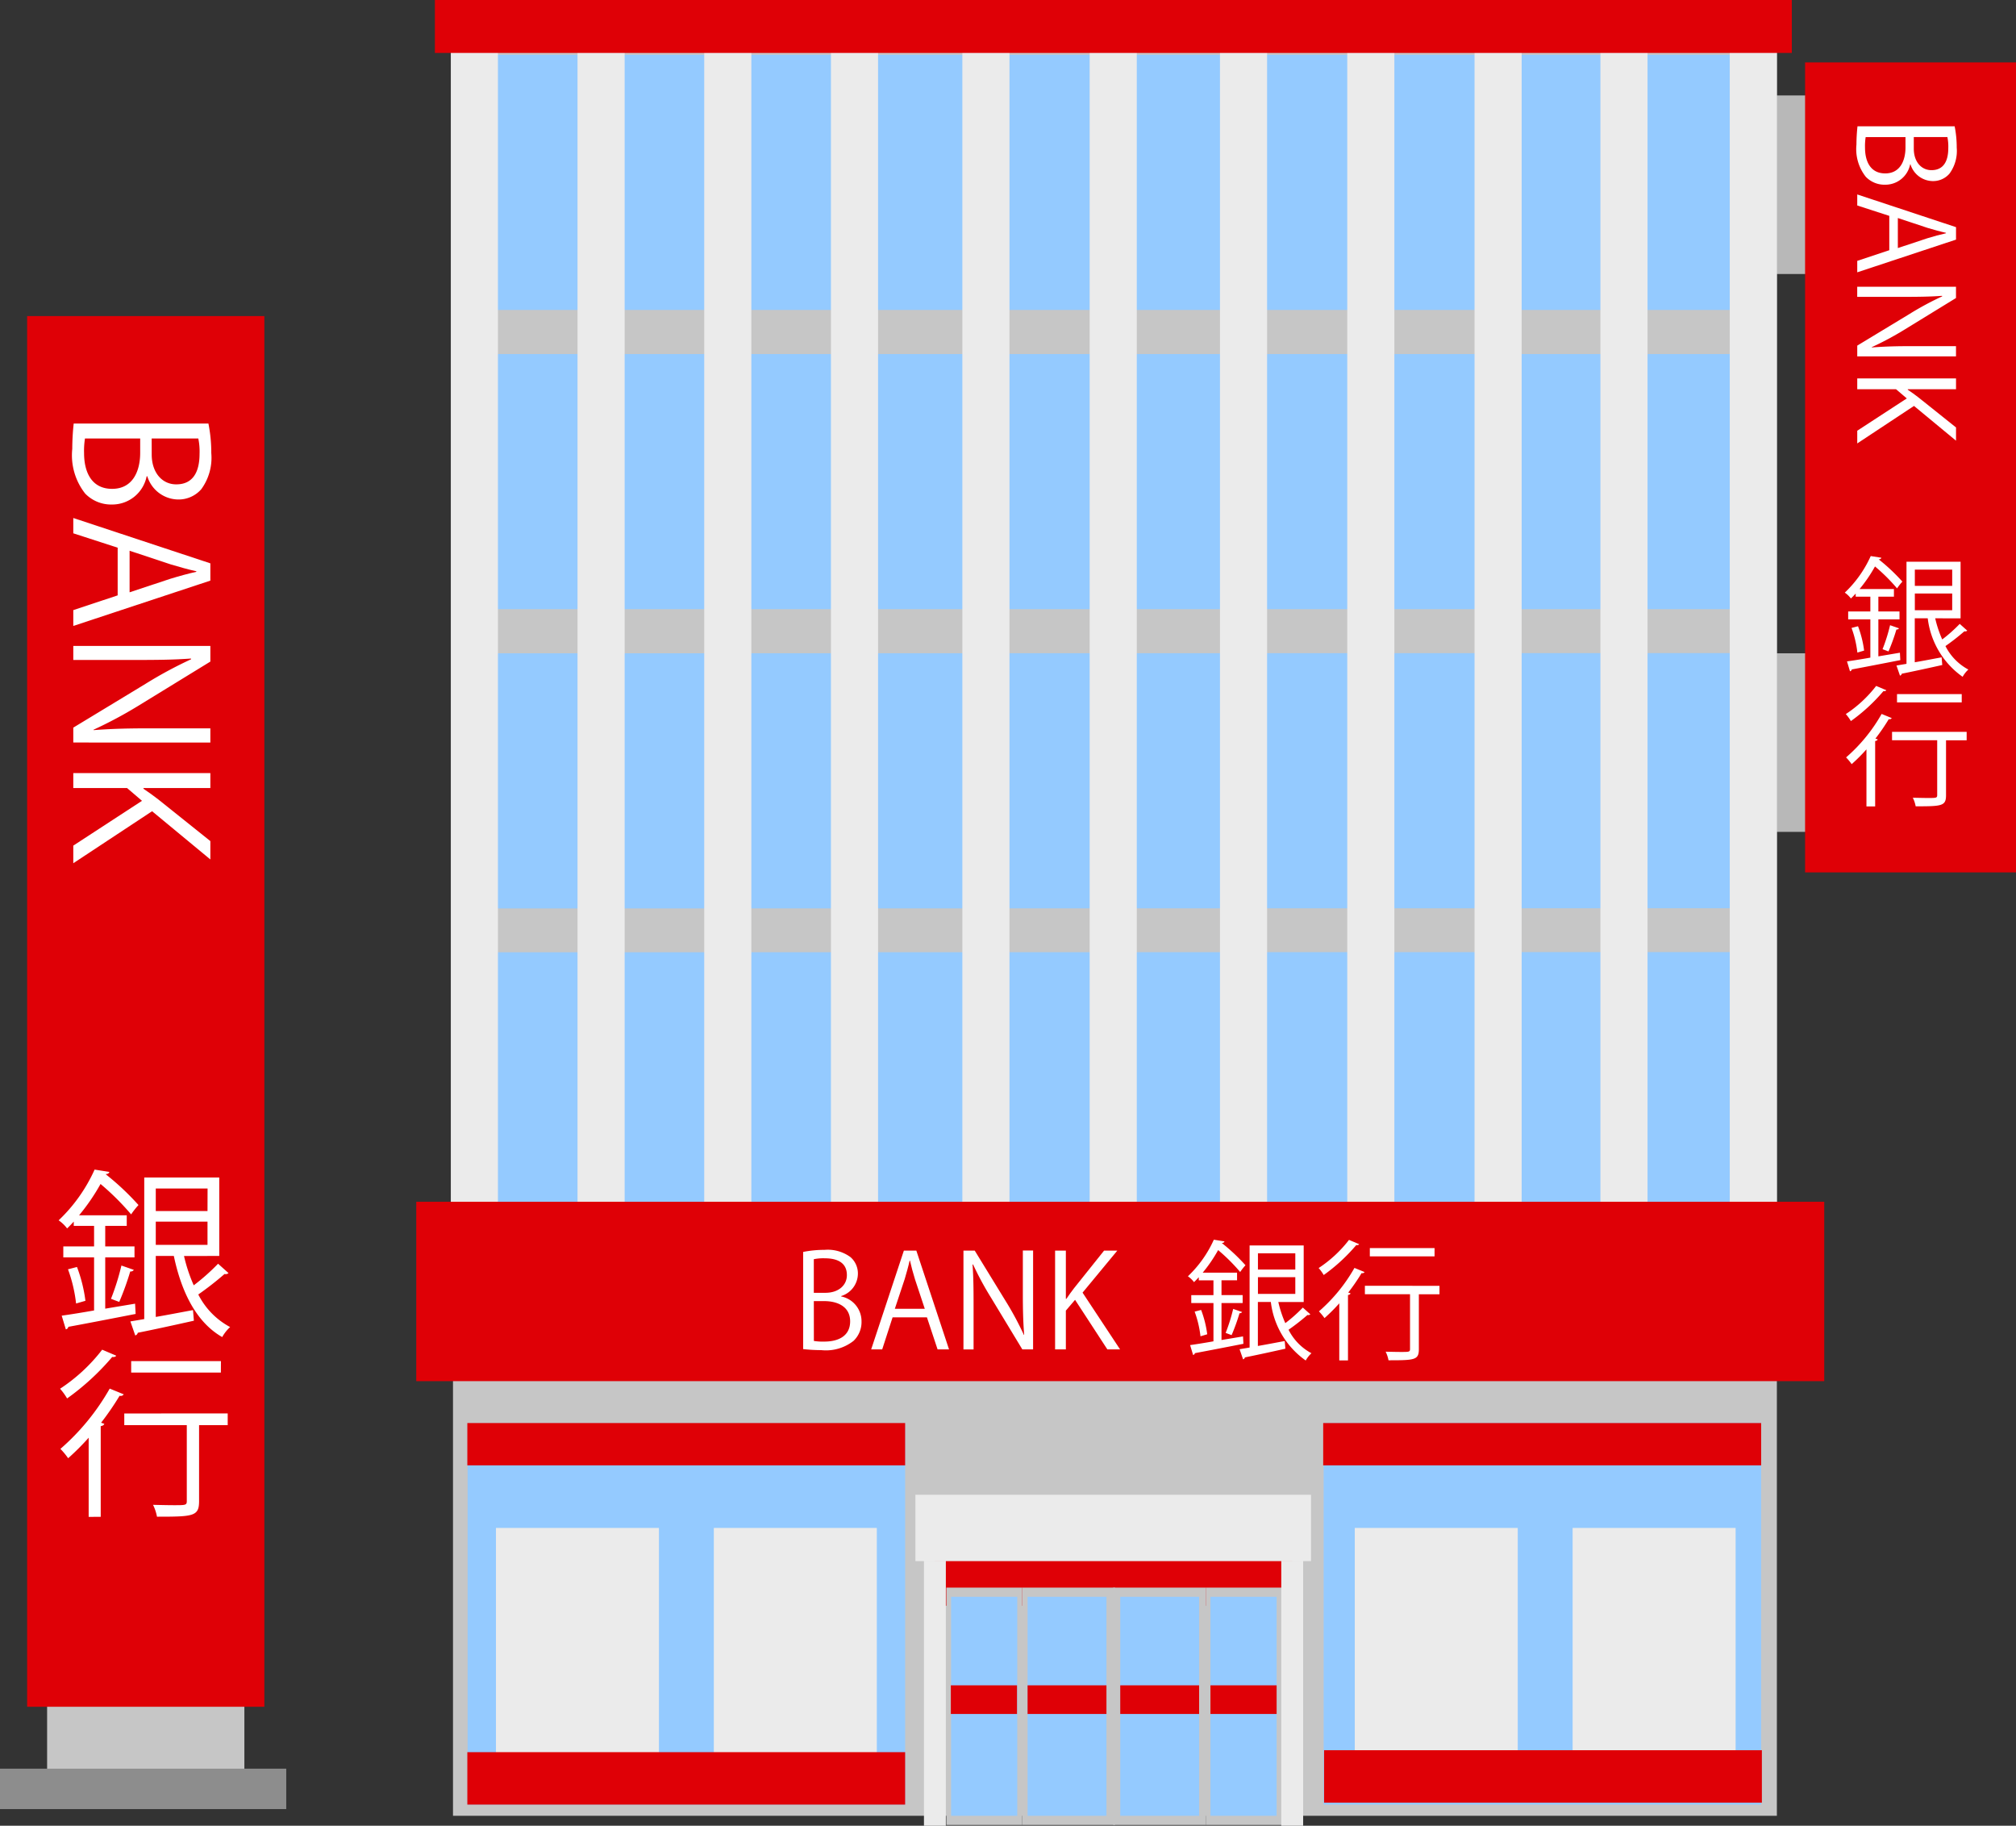 <svg xmlns="http://www.w3.org/2000/svg" xmlns:xlink="http://www.w3.org/1999/xlink" width="140.833" height="127.52" viewBox="0 0 140.833 127.52"><rect x="0" y="0" width="140.833" height="127.52" fill="#333333" stroke="none"/><defs><clipPath id="a"><rect width="140.833" height="127.52" fill="none"/></clipPath></defs><g transform="translate(0 -0.001)"><rect width="13.78" height="7.778" transform="translate(3.291 117.482)" fill="#c6c6c6"/><rect width="19.997" height="2.823" transform="translate(0 123.535)" fill="#8d8d8d"/><rect width="16.573" height="97.134" transform="translate(1.895 22.077)" fill="#df0006"/><rect width="4.946" height="12.472" transform="translate(122.699 6.667)" fill="#b8b8b8"/><rect width="4.946" height="12.472" transform="translate(122.699 45.632)" fill="#b8b8b8"/><rect width="14.733" height="56.573" transform="translate(126.099 4.36)" fill="#df0006"/><rect width="92.483" height="124.998" transform="translate(31.645 1.828)" fill="#c6c6c6"/><rect width="6.931" height="17.802" transform="translate(114.758 66.501)" fill="#94caff"/><rect width="6.931" height="17.82" transform="translate(114.081 45.619)" fill="#94caff"/><rect width="6.931" height="17.802" transform="translate(105.813 66.502)" fill="#94caff"/><rect width="6.931" height="17.82" transform="translate(105.136 45.62)" fill="#94caff"/><rect width="6.931" height="17.802" transform="translate(96.868 66.504)" fill="#94caff"/><rect width="6.931" height="17.82" transform="translate(96.191 45.622)" fill="#94caff"/><rect width="6.931" height="17.802" transform="translate(87.924 66.505)" fill="#94caff"/><rect width="6.931" height="17.82" transform="translate(87.246 45.623)" fill="#94caff"/><rect width="6.931" height="17.802" transform="translate(78.979 66.507)" fill="#94caff"/><rect width="6.931" height="17.82" transform="translate(78.302 45.625)" fill="#94caff"/><rect width="6.931" height="17.802" transform="translate(70.034 66.508)" fill="#94caff"/><rect width="6.931" height="17.82" transform="translate(69.357 45.626)" fill="#94caff"/><rect width="6.931" height="17.802" transform="translate(61.089 66.51)" fill="#94caff"/><rect width="6.931" height="17.82" transform="translate(60.412 45.628)" fill="#94caff"/><rect width="6.931" height="17.802" transform="translate(52.144 66.511)" fill="#94caff"/><rect width="6.931" height="17.82" transform="translate(51.467 45.629)" fill="#94caff"/><rect width="6.931" height="17.802" transform="translate(43.199 66.513)" fill="#94caff"/><rect width="6.931" height="17.82" transform="translate(42.522 45.631)" fill="#94caff"/><rect width="6.931" height="17.802" transform="translate(34.255 66.514)" fill="#94caff"/><rect width="6.931" height="17.82" transform="translate(33.577 45.632)" fill="#94caff"/><rect width="6.931" height="17.82" transform="translate(114.635 24.73)" fill="#94caff"/><rect width="6.931" height="17.82" transform="translate(105.69 24.73)" fill="#94caff"/><rect width="6.931" height="17.82" transform="translate(96.745 24.73)" fill="#94caff"/><rect width="6.931" height="17.82" transform="translate(87.8 24.73)" fill="#94caff"/><rect width="6.931" height="17.82" transform="translate(78.855 24.73)" fill="#94caff"/><rect width="6.931" height="17.82" transform="translate(69.91 24.73)" fill="#94caff"/><rect width="6.931" height="17.82" transform="translate(60.966 24.73)" fill="#94caff"/><rect width="6.931" height="17.82" transform="translate(52.021 24.73)" fill="#94caff"/><rect width="6.931" height="17.82" transform="translate(43.076 24.73)" fill="#94caff"/><rect width="6.931" height="17.82" transform="translate(34.131 24.73)" fill="#94caff"/><rect width="6.931" height="17.82" transform="translate(114.081 3.83)" fill="#94caff"/><rect width="6.931" height="17.82" transform="translate(105.136 3.83)" fill="#94caff"/><rect width="6.931" height="17.82" transform="translate(96.868 3.83)" fill="#94caff"/><rect width="6.931" height="17.82" transform="translate(87.246 3.83)" fill="#94caff"/><rect width="6.931" height="17.82" transform="translate(78.302 3.83)" fill="#94caff"/><rect width="6.931" height="17.82" transform="translate(69.357 3.83)" fill="#94caff"/><rect width="6.931" height="17.82" transform="translate(60.412 3.83)" fill="#94caff"/><rect width="6.931" height="17.82" transform="translate(51.467 3.83)" fill="#94caff"/><rect width="6.931" height="17.82" transform="translate(42.522 3.83)" fill="#94caff"/><rect width="6.931" height="17.82" transform="translate(33.577 3.83)" fill="#94caff"/><rect width="3.292" height="84.707" transform="translate(120.837 1.83)" fill="#ebebeb"/><rect width="3.292" height="84.707" transform="translate(111.801 1.83)" fill="#ebebeb"/><rect width="3.292" height="84.707" transform="translate(103.008 1.83)" fill="#ebebeb"/><rect width="3.292" height="84.707" transform="translate(94.116 1.83)" fill="#ebebeb"/><rect width="3.292" height="84.707" transform="translate(85.224 1.83)" fill="#ebebeb"/><rect width="3.292" height="84.707" transform="translate(76.121 1.83)" fill="#ebebeb"/><rect width="3.292" height="84.707" transform="translate(67.228 1.83)" fill="#ebebeb"/><rect width="3.292" height="84.707" transform="translate(58.048 1.83)" fill="#ebebeb"/><rect width="3.292" height="84.707" transform="translate(49.196 1.83)" fill="#ebebeb"/><rect width="3.292" height="84.707" transform="translate(40.344 1.83)" fill="#ebebeb"/><rect width="3.292" height="84.707" transform="translate(31.493 1.83)" fill="#ebebeb"/><rect width="30.564" height="26.651" transform="translate(92.466 99.394)" fill="#94caff"/><rect width="30.595" height="2.955" transform="translate(92.435 99.394)" fill="#df0006"/><rect width="30.564" height="26.626" transform="translate(32.667 99.418)" fill="#94caff"/><rect width="11.386" height="16.503" transform="translate(94.641 106.72)" fill="#ebebeb"/><rect width="11.386" height="16.503" transform="translate(109.86 106.72)" fill="#ebebeb"/><rect width="11.386" height="16.503" transform="translate(34.646 106.72)" fill="#ebebeb"/><rect width="11.386" height="16.503" transform="translate(49.866 106.72)" fill="#ebebeb"/><rect width="30.584" height="2.955" transform="translate(32.647 99.394)" fill="#df0006"/><rect width="30.584" height="3.662" transform="translate(32.647 122.382)" fill="#df0006"/><rect width="30.584" height="3.663" transform="translate(92.496 122.247)" fill="#df0006"/><rect width="24.96" height="3.833" transform="translate(65.311 108.323)" fill="#df0006"/><rect width="5.286" height="16.578" transform="translate(66.108 110.889)" fill="#c6c6c6"/><rect width="6.493" height="16.578" transform="translate(71.394 110.889)" fill="#c6c6c6"/><rect width="6.493" height="16.578" transform="translate(77.767 110.889)" fill="#c6c6c6"/><rect width="5.51" height="15.296" transform="translate(78.258 111.53)" fill="#94caff"/><rect width="5.51" height="15.296" transform="translate(71.784 111.53)" fill="#94caff"/><rect width="5.286" height="16.578" transform="translate(84.259 110.889)" fill="#c6c6c6"/><rect width="4.623" height="15.296" transform="translate(66.44 111.53)" fill="#94caff"/><rect width="4.623" height="15.296" transform="translate(84.559 111.53)" fill="#94caff"/><rect width="1.529" height="18.511" transform="translate(64.546 109.01)" fill="#ebebeb"/><rect width="1.529" height="18.511" transform="translate(89.506 109.01)" fill="#ebebeb"/><rect width="94.792" height="3.697" transform="translate(30.38 0.001)" fill="#df0006"/><rect width="98.358" height="12.528" transform="translate(29.079 83.94)" fill="#df0006"/><rect width="4.623" height="2.001" transform="translate(66.423 117.714)" fill="#df0006"/><rect width="4.623" height="2.001" transform="translate(84.559 117.714)" fill="#df0006"/><rect width="5.51" height="2.001" transform="translate(71.784 117.714)" fill="#df0006"/><rect width="5.51" height="2.001" transform="translate(78.258 117.714)" fill="#df0006"/><rect width="27.637" height="4.636" transform="translate(63.948 104.403)" fill="#ebebeb"/><g transform="translate(0 0.001)"><g transform="translate(0 0)" clip-path="url(#a)"><path d="M467,725.788a1.767,1.767,0,0,1,1.423,1.74,1.817,1.817,0,0,1-.553,1.359,3.117,3.117,0,0,1-2.247.652,12.163,12.163,0,0,1-1.278-.073V722.68a7.478,7.478,0,0,1,1.486-.145,2.683,2.683,0,0,1,1.821.507,1.511,1.511,0,0,1,.517,1.2A1.65,1.65,0,0,1,467,725.761Zm-1.1-.254c.915,0,1.5-.526,1.5-1.232v-.009c0-.815-.6-1.169-1.54-1.169a3.248,3.248,0,0,0-.77.063v2.347Zm-.806,3.362a3.907,3.907,0,0,0,.734.045c.951,0,1.8-.371,1.8-1.414s-.9-1.413-1.812-1.413h-.725Z" transform="translate(-408.239 -635.237)" fill="#fff"/><path d="M509.153,729.814h-.8l-.743-2.238h-2.4l-.725,2.238h-.77l2.284-6.9h.87Zm-1.694-2.836-.68-2.048c-.145-.471-.263-.906-.353-1.314H506.4c-.091.417-.217.852-.344,1.286l-.689,2.075Z" transform="translate(-442.856 -635.565)" fill="#fff"/><path d="M561.908,729.815h-.752l-2.2-3.634a21.179,21.179,0,0,1-1.241-2.3l-.036.009c.063.879.072,1.685.072,2.882v3.045h-.707v-6.9h.788l2.229,3.634a21.592,21.592,0,0,1,1.205,2.256l.018-.009c-.073-.96-.091-1.785-.091-2.872V722.91h.716Z" transform="translate(-489.739 -635.566)" fill="#fff"/><path d="M614.6,729.815h-.888l-2.256-3.461-.643.752v2.709h-.752v-6.9h.752v3.371h.036c.172-.263.362-.516.535-.743l2.1-2.628h.924l-2.428,2.936Z" transform="translate(-536.355 -635.566)" fill="#fff"/><path d="M690.677,723.436l.027.516c-1.25.245-2.564.5-3.389.652a.154.154,0,0,1-.127.127l-.208-.689c.453-.063,1.015-.154,1.631-.263v-2.673h-1.55v-.553h1.55v-1.033h-1.024V719.3c-.109.118-.217.236-.335.344a1.817,1.817,0,0,0-.426-.408,8.081,8.081,0,0,0,1.812-2.555l.743.118c-.018.063-.073.109-.181.109v.009a13.316,13.316,0,0,1,1.649,1.549,4.025,4.025,0,0,0-.371.471,12.913,12.913,0,0,0-1.54-1.531,10.2,10.2,0,0,1-1.078,1.577h2.4v.535h-1.087v1.033h1.477v.553h-1.477v2.583Zm-2.972-.009a7.365,7.365,0,0,0-.408-1.722l.453-.118a7.433,7.433,0,0,1,.426,1.7Zm2.909-1.695a.186.186,0,0,1-.181.082,14.1,14.1,0,0,1-.553,1.531c-.009,0-.417-.154-.417-.154a12.034,12.034,0,0,0,.526-1.676Zm2.528-.7a8.05,8.05,0,0,0,.489,1.477,10.483,10.483,0,0,0,1.223-1.087l.526.471a.212.212,0,0,1-.2.045,15.708,15.708,0,0,1-1.323,1.033,3.794,3.794,0,0,0,1.6,1.64,1.978,1.978,0,0,0-.4.507,5.847,5.847,0,0,1-2.437-4.087h-.906v3.072c.589-.1,1.232-.227,1.876-.344l.045.535c-1.051.236-2.139.471-2.827.607a.177.177,0,0,1-.127.136l-.245-.707.7-.118v-7.131h3.779v3.951Zm1.187-3.4h-2.61v1.133h2.61Zm-2.61,2.836h2.61V719.3h-2.61Z" transform="translate(-603.842 -630.093)" fill="#fff"/><path d="M765.254,717.059c-.018.045-.09.082-.2.063a12.43,12.43,0,0,1-2.274,2.093,3.062,3.062,0,0,0-.353-.489,8.682,8.682,0,0,0,2.12-1.966Zm-1.386,8.119v-3.987a12.355,12.355,0,0,1-1.033,1.033,3.724,3.724,0,0,0-.39-.471,11.558,11.558,0,0,0,2.483-3.036l.707.29a.184.184,0,0,1-.208.072,13.9,13.9,0,0,1-.933,1.359l.163.055c-.018.054-.073.1-.181.118v4.567Zm7-5.21v.589h-1.441v3.833c0,.761-.29.779-2.12.779a2.317,2.317,0,0,0-.2-.6c.4.009.77.018,1.051.018.589,0,.652,0,.652-.208v-3.824h-3.153v-.589Zm-.344-2.057h-4.522v-.58h4.522Z" transform="translate(-670.309 -630.159)" fill="#fff"/><path d="M1070.48,328.2l.027.517c-1.25.245-2.564.5-3.389.652a.154.154,0,0,1-.127.127l-.208-.689c.453-.063,1.015-.154,1.631-.263v-2.673h-1.549v-.553h1.549v-1.033h-1.024v-.217c-.109.118-.218.236-.335.344a1.815,1.815,0,0,0-.426-.408,8.085,8.085,0,0,0,1.812-2.555l.743.118c-.018.063-.072.109-.181.109v.009a13.3,13.3,0,0,1,1.649,1.55,4.042,4.042,0,0,0-.372.471,12.943,12.943,0,0,0-1.541-1.531,10.207,10.207,0,0,1-1.078,1.577h2.4v.535h-1.087v1.033h1.477v.553h-1.477v2.582Zm-2.972-.009a7.354,7.354,0,0,0-.408-1.722l.453-.118a7.43,7.43,0,0,1,.426,1.7Zm2.909-1.694a.186.186,0,0,1-.181.081,14.083,14.083,0,0,1-.553,1.531c-.009,0-.417-.154-.417-.154a12.073,12.073,0,0,0,.526-1.676Zm2.528-.7a8.06,8.06,0,0,0,.49,1.477,10.478,10.478,0,0,0,1.223-1.087l.526.471a.211.211,0,0,1-.2.045,15.668,15.668,0,0,1-1.323,1.033,3.794,3.794,0,0,0,1.6,1.64,1.973,1.973,0,0,0-.4.507,5.846,5.846,0,0,1-2.438-4.087h-.906v3.072c.589-.1,1.232-.227,1.876-.344l.045.535c-1.051.235-2.138.471-2.827.607a.177.177,0,0,1-.127.136l-.245-.707.7-.118v-7.131h3.778V325.8Zm1.187-3.4h-2.61v1.133h2.61Zm-2.61,2.836h2.61v-1.169h-2.61Z" transform="translate(-937.756 -282.611)" fill="#fff"/><path d="M1070.056,396.824c-.018.045-.09.082-.2.063a12.439,12.439,0,0,1-2.274,2.093,3.048,3.048,0,0,0-.354-.489,8.685,8.685,0,0,0,2.12-1.966Zm-1.386,8.119v-3.987a12.382,12.382,0,0,1-1.033,1.033,3.725,3.725,0,0,0-.39-.471,11.554,11.554,0,0,0,2.483-3.036l.707.29a.184.184,0,0,1-.208.073,13.831,13.831,0,0,1-.933,1.359l.163.054c-.018.054-.073.1-.181.118v4.567Zm7-5.21v.589h-1.441v3.833c0,.761-.29.779-2.12.779a2.336,2.336,0,0,0-.2-.6c.4.009.77.018,1.051.018.589,0,.652,0,.652-.208v-3.824h-3.154v-.589Zm-.344-2.057h-4.521v-.58h4.521Z" transform="translate(-938.284 -348.616)" fill="#fff"/><path d="M1077.129,75.7a1.767,1.767,0,0,1-1.74,1.423,1.815,1.815,0,0,1-1.359-.553,3.115,3.115,0,0,1-.653-2.247,12.2,12.2,0,0,1,.073-1.278h6.787a7.465,7.465,0,0,1,.145,1.486,2.683,2.683,0,0,1-.508,1.821,1.51,1.51,0,0,1-1.2.517,1.65,1.65,0,0,1-1.522-1.169Zm-3.108-1.9a3.931,3.931,0,0,0-.045.734c0,.951.371,1.8,1.413,1.8s1.414-.9,1.414-1.812V73.8Zm3.362.806c0,.915.526,1.5,1.232,1.5h.009c.815,0,1.169-.6,1.169-1.54a3.254,3.254,0,0,0-.063-.77h-2.347Z" transform="translate(-943.69 -64.222)" fill="#fff"/><path d="M1073.828,117.859v-.8l2.238-.743v-2.4l-2.238-.725v-.77l6.9,2.284v.87Zm2.836-1.694,2.048-.68c.471-.145.906-.263,1.314-.353V115.1c-.417-.091-.852-.217-1.287-.344l-2.075-.689Z" transform="translate(-944.085 -98.839)" fill="#fff"/><path d="M1073.828,170.613v-.752l3.634-2.2a21.255,21.255,0,0,1,2.3-1.241l-.009-.036c-.879.063-1.685.072-2.882.072h-3.045v-.707h6.9v.788l-3.633,2.229a21.642,21.642,0,0,1-2.256,1.205l.009.018c.961-.073,1.785-.091,2.872-.091h3.008v.716Z" transform="translate(-944.085 -145.721)" fill="#fff"/><path d="M1073.828,223.31v-.888l3.461-2.256-.752-.643h-2.709v-.752h6.9v.752h-3.371v.036c.263.172.516.362.743.535l2.628,2.1v.924l-2.936-2.428Z" transform="translate(-944.085 -192.338)" fill="#fff"/><path d="M39.241,685.517l.038.716c-1.734.339-3.556.691-4.7.9a.214.214,0,0,1-.176.176l-.289-.955c.628-.088,1.407-.214,2.262-.364v-3.707H34.227v-.767h2.149v-1.433h-1.42v-.3c-.151.163-.3.327-.465.477a2.511,2.511,0,0,0-.591-.565,11.211,11.211,0,0,0,2.513-3.544l1.03.163c-.025.088-.1.151-.251.151v.013a18.439,18.439,0,0,1,2.287,2.149,5.589,5.589,0,0,0-.515.653,17.934,17.934,0,0,0-2.136-2.124,14.137,14.137,0,0,1-1.5,2.187h3.33v.741H37.155v1.433H39.2v.767H37.155v3.581Zm-4.122-.013a10.2,10.2,0,0,0-.565-2.388l.628-.163a10.31,10.31,0,0,1,.59,2.362Zm4.034-2.35a.258.258,0,0,1-.251.113,19.557,19.557,0,0,1-.767,2.124c-.013,0-.578-.214-.578-.214a16.72,16.72,0,0,0,.729-2.325Zm3.506-.968a11.182,11.182,0,0,0,.679,2.048,14.574,14.574,0,0,0,1.7-1.508l.729.653a.293.293,0,0,1-.276.063,21.721,21.721,0,0,1-1.835,1.432,5.259,5.259,0,0,0,2.224,2.275,2.743,2.743,0,0,0-.553.7c-1.784-1.018-2.84-3.1-3.38-5.667H40.686v4.26c.817-.138,1.709-.314,2.6-.477l.063.741c-1.458.327-2.966.653-3.921.842a.245.245,0,0,1-.176.188l-.339-.98.968-.163v-9.889h5.24v5.479Zm1.646-4.712H40.686v1.571H44.3Zm-3.619,3.933H44.3v-1.621H40.686Z" transform="translate(-29.804 -594.46)" fill="#fff"/><path d="M38.653,780.676c-.025.063-.126.113-.276.088a17.245,17.245,0,0,1-3.154,2.9,4.222,4.222,0,0,0-.49-.679,12.046,12.046,0,0,0,2.941-2.727ZM36.73,791.935v-5.529a17.155,17.155,0,0,1-1.433,1.433,5.125,5.125,0,0,0-.54-.653,16.032,16.032,0,0,0,3.443-4.21l.98.4a.255.255,0,0,1-.289.1,19.374,19.374,0,0,1-1.294,1.885l.226.075c-.025.075-.1.138-.251.163v6.333Zm9.713-7.225v.817h-2v5.315c0,1.056-.4,1.081-2.94,1.081a3.215,3.215,0,0,0-.276-.829c.553.013,1.068.025,1.458.025.817,0,.9,0,.9-.289v-5.3H39.218v-.817Zm-.477-2.853H39.7v-.8h6.27Z" transform="translate(-30.536 -685.988)" fill="#fff"/><path d="M46.951,248.533a2.451,2.451,0,0,1-2.413,1.973,2.518,2.518,0,0,1-1.885-.767,4.321,4.321,0,0,1-.9-3.116,16.9,16.9,0,0,1,.1-1.772h9.412a10.384,10.384,0,0,1,.2,2.061,3.721,3.721,0,0,1-.7,2.526,2.1,2.1,0,0,1-1.659.716,2.288,2.288,0,0,1-2.111-1.621Zm-4.31-2.639a5.436,5.436,0,0,0-.063,1.018c0,1.319.515,2.5,1.96,2.5s1.96-1.244,1.96-2.513v-1.005Zm4.662,1.118c0,1.269.729,2.086,1.709,2.086h.013c1.131,0,1.621-.829,1.621-2.136a4.5,4.5,0,0,0-.088-1.068H47.3Z" transform="translate(-36.705 -215.268)" fill="#fff"/><path d="M42.373,306.99v-1.106l3.1-1.03v-3.33l-3.1-1.005V299.45l9.575,3.167v1.206Zm3.933-2.35,2.84-.942c.653-.2,1.257-.364,1.822-.49v-.038c-.578-.126-1.181-.3-1.784-.478l-2.878-.955Z" transform="translate(-37.253 -263.27)" fill="#fff"/><path d="M42.373,380.14V379.1l5.039-3.054a29.423,29.423,0,0,1,3.192-1.722l-.012-.05c-1.219.088-2.337.1-4,.1H42.373v-.98h9.575v1.093l-5.039,3.091a30.025,30.025,0,0,1-3.129,1.671l.013.025c1.332-.1,2.475-.125,3.983-.125h4.172v.993Z" transform="translate(-37.253 -328.278)" fill="#fff"/><path d="M42.373,453.216v-1.231l4.8-3.129-1.043-.892H42.373V446.92h9.575v1.043H47.274v.05c.364.239.716.5,1.03.741l3.644,2.915v1.282l-4.071-3.368Z" transform="translate(-37.253 -392.922)" fill="#fff"/></g></g></g></svg>